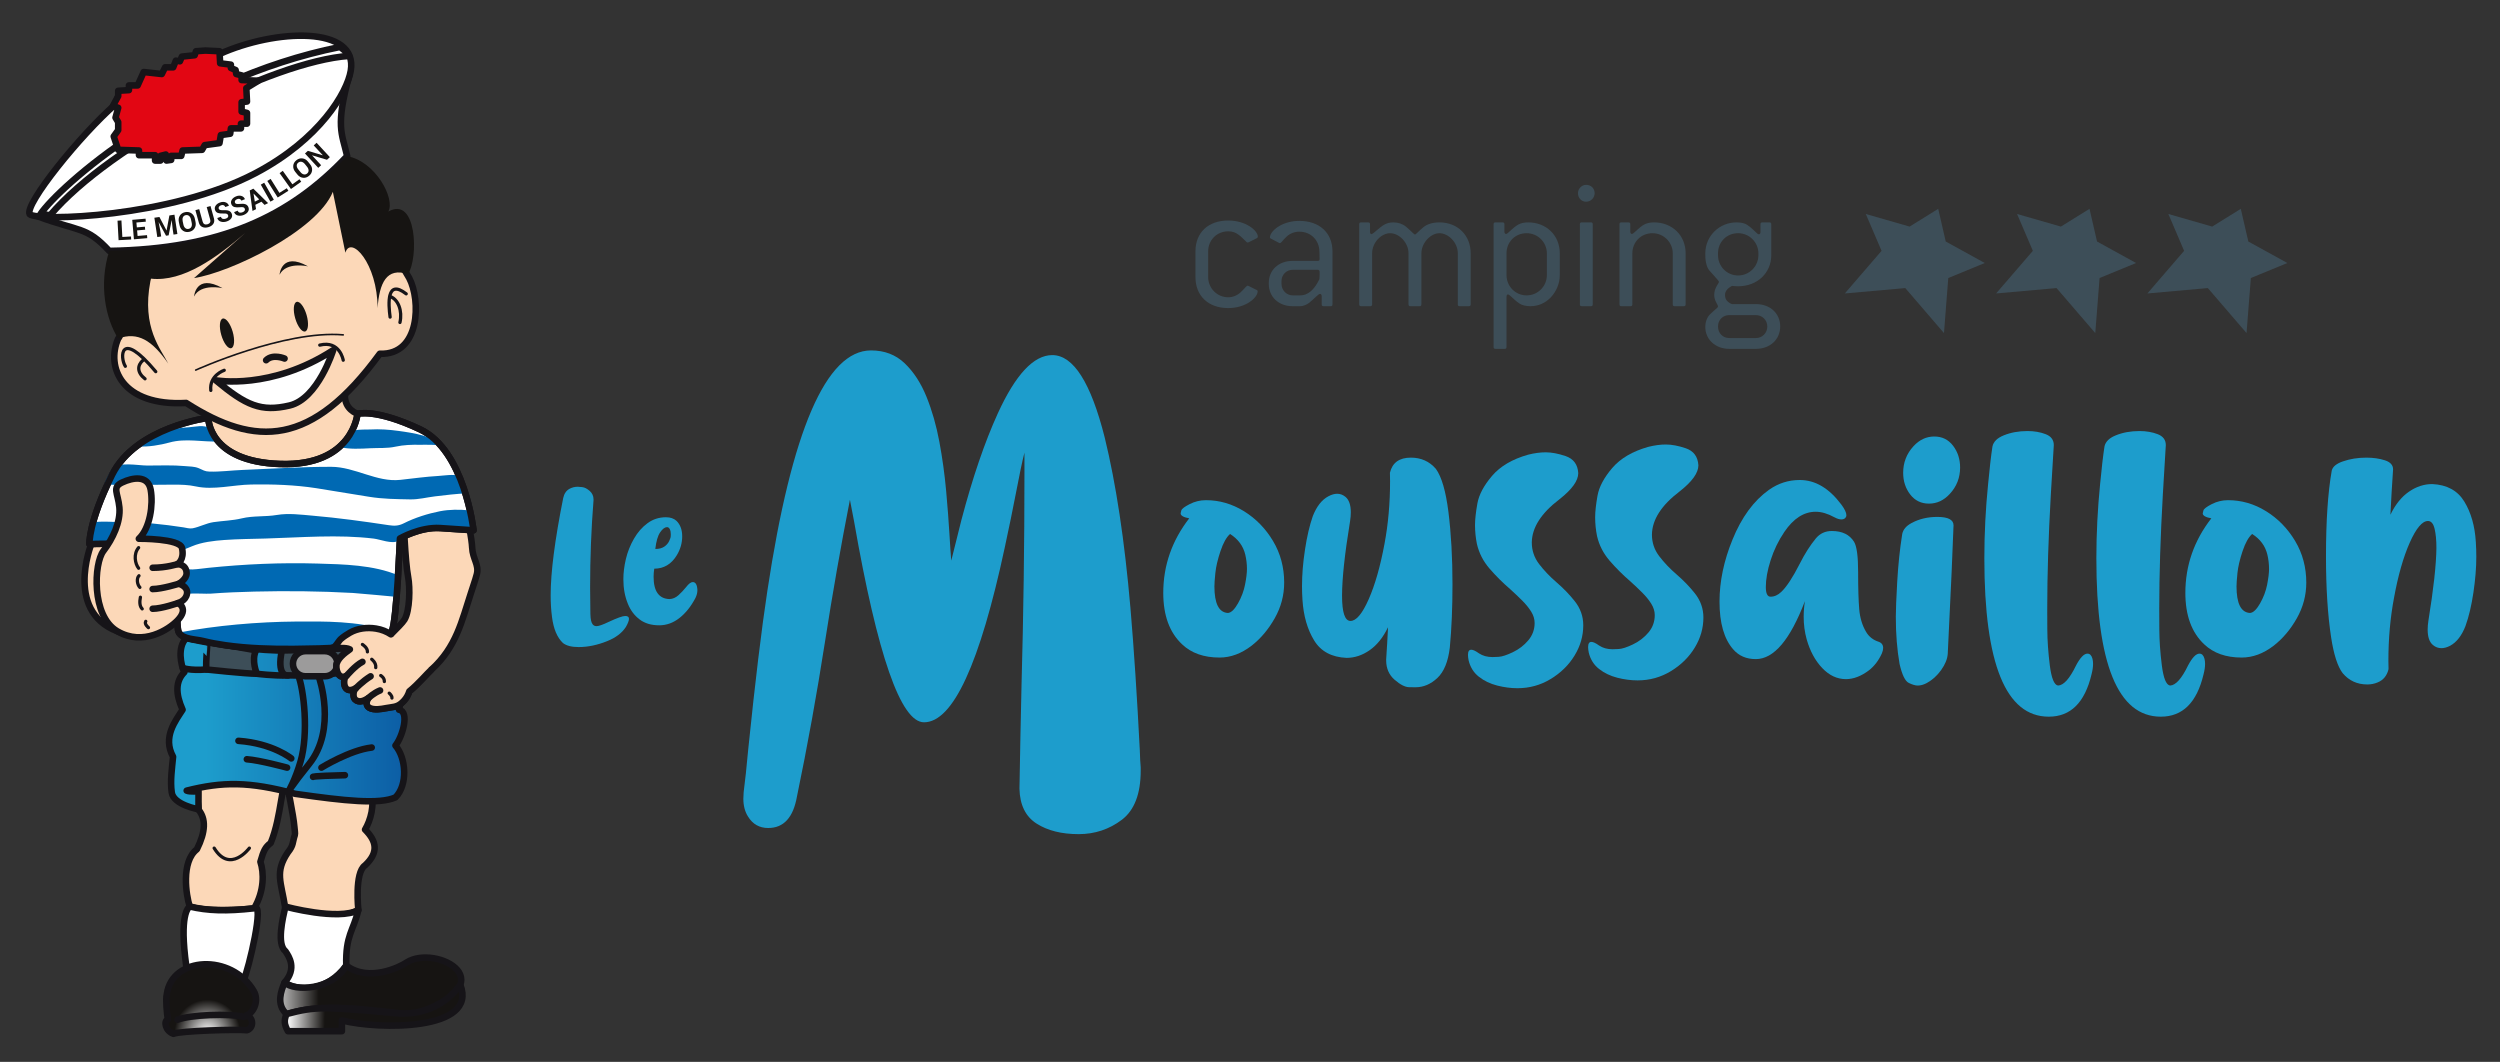 <?xml version="1.0" encoding="utf-8"?>
<!-- Generator: Adobe Illustrator 16.0.4, SVG Export Plug-In . SVG Version: 6.00 Build 0)  -->
<!DOCTYPE svg PUBLIC "-//W3C//DTD SVG 1.1//EN" "http://www.w3.org/Graphics/SVG/1.1/DTD/svg11.dtd">
<svg version="1.1" id="texte" xmlns="http://www.w3.org/2000/svg" xmlns:xlink="http://www.w3.org/1999/xlink" x="0px" y="0px"
	 width="486.207px" height="206.521px" viewBox="0 0 486.207 206.521" enable-background="new 0 0 486.207 206.521"
	 xml:space="preserve">
<rect x="0" y="0" width="486.207" height="206.521" fill="#333333" stroke="none"/>
<g>
	<path fill="#3D4E58" d="M244.59,56.673c0,1.182-2.251,3.244-5.716,3.244c-3.909,0-6.379-2.395-6.379-6.046v-4.98
		c0-3.646,2.47-6.007,6.379-6.007c3.427,0,5.754,1.955,5.754,3.17c0,0.111-0.111,0.222-0.261,0.297l-1.547,0.774
		c-0.076,0.035-0.111,0.035-0.148,0.035c-0.111,0-0.184-0.035-0.294-0.148c-1.105-1.031-1.845-2.026-3.503-2.026
		c-2.249,0-3.909,1.734-3.909,3.906v4.98c0,2.14,1.697,3.945,3.909,3.945c0.884,0,1.769-0.367,2.432-0.996
		c0.774-0.737,1.106-1.252,1.327-1.252c0.039,0,0.111,0,0.187,0.037l1.547,0.773C244.551,56.45,244.59,56.526,244.59,56.673z"/>
	<path fill="#3D4E58" d="M258.779,59.551h-1.36c-0.261,0-0.37-0.111-0.37-0.371v-1.583c0-0.258-0.149-0.445-0.298-0.445
		c-0.371,0-0.995,0.811-2.174,1.771c-0.48,0.369-1.216,0.629-1.697,0.629h-1.475c-2.765,0-4.645-1.846-4.645-4.315v-0.222
		c0-2.472,1.88-4.277,4.645-4.277h4.869c0.255,0,0.367-0.112,0.367-0.37l-0.035-1.477c-0.039-2.172-1.66-3.834-3.91-3.834
		c-0.922,0-1.808,0.334-2.471,0.959c-0.773,0.703-1.031,1.254-1.288,1.254c-0.039,0-0.11,0-0.188-0.036l-1.548-0.812
		c-0.149-0.071-0.221-0.146-0.221-0.257c0-1.143,2.213-3.207,5.715-3.207c3.945,0,6.449,2.358,6.449,5.933v10.29
		C259.145,59.44,259.038,59.551,258.779,59.551z M256.641,52.836c0-0.22-0.149-0.368-0.367-0.368h-4.869
		c-1.214,0-2.175,0.959-2.175,2.176v0.591c0,1.215,0.995,2.213,2.175,2.213h1.475c1.476,0,2.73-1.071,3.727-3.172l0.035-0.774
		V52.836z"/>
	<path fill="#3D4E58" d="M285.658,59.551h-1.772c-0.261,0-0.366-0.111-0.366-0.371v-9.919c0-2.065-1.809-3.909-3.578-3.909
		c-1.696,0-3.504,1.881-3.504,3.909v9.919c0,0.26-0.111,0.371-0.37,0.371h-1.767c-0.259,0-0.37-0.111-0.37-0.371v-9.919
		c0-2.065-1.807-3.909-3.577-3.909c-1.731,0-3.5,1.844-3.5,3.909v9.919c0,0.26-0.115,0.371-0.371,0.371h-1.77
		c-0.259,0-0.369-0.111-0.369-0.371V43.618c0-0.257,0.11-0.368,0.369-0.368h1.362c0.259,0,0.37,0.111,0.37,0.368v1.477
		c0,0.257,0.11,0.442,0.259,0.442c0.221,0,0.592-0.368,1.218-0.885c0.883-0.702,1.585-1.402,3.058-1.402
		c0.96,0,1.808,0.296,2.472,0.848c1.067,0.886,1.548,1.512,1.734,1.512c0.184,0,0.625-0.589,1.66-1.438
		c0.735-0.59,1.807-0.922,3.096-0.922c3.539,0,6.082,2.508,6.082,6.011v9.919C286.024,59.44,285.915,59.551,285.658,59.551z"/>
	<path fill="#3D4E58" d="M301.581,57.855c-1.071,1.106-2.433,1.696-3.946,1.696c-0.924,0-1.66-0.223-2.063-0.48
		c-1.294-0.849-1.919-1.809-2.323-1.809c-0.148,0-0.259,0.187-0.259,0.443v9.772c0,0.26-0.111,0.37-0.37,0.37h-1.771
		c-0.255,0-0.369-0.11-0.369-0.37V43.618c0-0.257,0.114-0.368,0.369-0.368h1.366c0.259,0,0.369,0.111,0.369,0.368v1.477
		c0,0.22,0.146,0.406,0.294,0.406c0.26,0,0.553-0.371,1.105-0.849c0.848-0.702,1.477-1.402,3.246-1.402
		c3.429,0,6.121,2.471,6.121,6.011v4.241C303.351,55.088,302.725,56.636,301.581,57.855z M300.841,49.261
		c0-2.102-1.731-3.909-3.943-3.909c-2.249,0-3.908,1.733-3.908,3.909v4.241c0,2.14,1.696,3.947,3.908,3.947s3.943-1.807,3.943-3.947
		V49.261z"/>
	<path fill="#3D4E58" d="M308.473,39.231c-0.884,0-1.586-0.7-1.586-1.659c0-0.883,0.736-1.621,1.586-1.621
		c0.957,0,1.659,0.7,1.659,1.621C310.132,38.457,309.396,39.231,308.473,39.231z M309.396,59.551h-1.772
		c-0.26,0-0.366-0.111-0.366-0.371V43.618c0-0.257,0.106-0.368,0.366-0.368h1.772c0.257,0,0.365,0.111,0.365,0.368V59.18
		C309.761,59.44,309.653,59.551,309.396,59.551z"/>
	<path fill="#3D4E58" d="M327.458,59.551h-1.771c-0.255,0-0.366-0.111-0.366-0.371v-9.919c0-2.102-1.734-3.909-3.946-3.909
		c-2.249,0-3.909,1.733-3.909,3.909v9.919c0,0.26-0.111,0.371-0.367,0.371h-1.772c-0.256,0-0.365-0.111-0.365-0.371V43.618
		c0-0.257,0.109-0.368,0.365-0.368h1.366c0.259,0,0.369,0.111,0.369,0.368v1.477c0,0.22,0.146,0.406,0.293,0.406
		c0.261,0,0.554-0.371,1.106-0.849c0.848-0.702,1.477-1.402,3.246-1.402c3.428,0,6.121,2.471,6.121,6.011v9.919
		C327.828,59.44,327.717,59.551,327.458,59.551z"/>
	<path fill="#3D4E58" d="M346.219,63.493c0,2.508-1.957,4.353-4.721,4.353h-5.199c-2.692,0-4.645-1.845-4.645-4.24
		c0-0.995,0.332-1.918,0.92-2.472c0.923-0.921,1.547-1.29,1.547-1.512c0-0.406-0.735-1.107-0.735-2.249
		c0-1.477,0.923-2.212,0.923-2.583c0-0.146-0.667-0.81-1.884-2.209c-0.404-0.445-0.771-1.551-0.771-2.952v-0.369
		c0-3.356,2.727-6.011,6.08-6.011c0.887,0,1.623,0.185,1.993,0.445c1.365,0.883,1.953,1.88,2.358,1.88
		c0.147,0,0.296-0.147,0.296-0.406v-1.551c0-0.257,0.11-0.368,0.371-0.368h1.361c0.258,0,0.369,0.111,0.369,0.368v6.011
		c0,3.392-2.653,6.046-6.452,6.046c-0.404,0-0.774-0.034-1.179-0.072c-0.923,0.479-1.366,1.069-1.366,1.77
		c0,0.811,0.405,1.365,1.328,1.771h4.684C344.301,59.144,346.219,60.986,346.219,63.493z M341.978,49.261
		c0-2.102-1.734-3.909-3.946-3.909c-2.251,0-3.91,1.733-3.91,3.909v0.369c0,2.138,1.697,3.946,3.91,3.946
		c2.212,0,3.946-1.808,3.946-3.946V49.261z M343.71,63.493c0-1.252-0.996-2.211-2.212-2.211h-5.199c-1.22,0-2.178,0.922-2.178,2.211
		c0,1.33,0.958,2.249,2.178,2.249h5.199C342.714,65.742,343.71,64.782,343.71,63.493z"/>
</g>
<g>
	<path fill="#3D4E58" d="M378.413,46.97c0,0-1.368-5.946-1.464-6.355c-0.354,0.219-5.563,3.453-5.563,3.453s-7.921-2.276-8.521-2.45
		c0.242,0.568,3.067,7.163,3.067,7.163s-6.668,7.733-7.148,8.291c0.736-0.068,11.76-1.047,11.76-1.047s7.053,8.204,7.524,8.752
		c0.058-0.715,0.842-10.708,0.842-10.708s6.528-2.684,7.096-2.918C385.461,50.854,378.413,46.97,378.413,46.97z"/>
	<path fill="#3D4E58" d="M406.373,40.615c-0.354,0.219-5.567,3.453-5.567,3.453s-7.919-2.276-8.521-2.45
		c0.242,0.568,3.07,7.163,3.07,7.163s-6.669,7.733-7.148,8.291c0.736-0.068,11.757-1.047,11.757-1.047s7.057,8.204,7.527,8.752
		c0.056-0.715,0.841-10.708,0.841-10.708s6.529-2.684,7.094-2.918c-0.54-0.296-7.587-4.18-7.587-4.18S406.467,41.025,406.373,40.615
		z"/>
	<path fill="#3D4E58" d="M437.261,46.97c0,0-1.37-5.946-1.466-6.355c-0.354,0.219-5.563,3.453-5.563,3.453s-7.923-2.276-8.522-2.45
		c0.243,0.568,3.064,7.163,3.064,7.163s-6.662,7.733-7.143,8.291c0.736-0.068,11.754-1.047,11.754-1.047s7.06,8.204,7.53,8.752
		c0.057-0.715,0.837-10.708,0.837-10.708s6.53-2.684,7.098-2.918C444.306,50.854,437.261,46.97,437.261,46.97z"/>
</g>
<g>
	
		<path fill="#FCD8B8" stroke="#161418" stroke-width="1.273" stroke-linecap="round" stroke-linejoin="round" stroke-miterlimit="10" d="
		M38.643,157.516c1.391,1.738,1.391,4.175-0.349,7.652c-3.132,2.437-2.087,9.046-1.393,11.133c2.783,1.044,10.003,0.696,12.525,0.35
		c2-3.393,1.914-6.958,1.217-9.046c0.609-2.173,0.957-2.869,2.002-3.653c2.207-5.366,1.999-12.207,3.391-11.857
		c-4.522-1.395-15.449-2.187-18.579-0.796C38.152,152.343,38.643,157.516,38.643,157.516z"/>
	
		<path fill="#FCD8B8" stroke="#161418" stroke-width="1.273" stroke-linecap="round" stroke-linejoin="round" stroke-miterlimit="10" d="
		M72.034,154.058c0.957,2.347,0.006,5.545-1.038,7.285c2.262,2.263,2.696,4.438,0,6.958c-2.087,1.392-1.304,8.696-1.304,8.696
		s-1.13,0.696-3.22,1.044c-2.435,0.694-9.619-1.184-11.009-1.532c-0.784-5.041-2.078-6.881,0.531-10.75
		c1.13-1.393,0.86-1.91,1.348-3.374c0.086-0.258-0.048-1.058-0.085-1.564c-0.175-2.261-1.482-8.407-1.482-8.407
		C60.208,153.28,65.684,153.708,72.034,154.058z"/>
	<g>
		<defs>
			<path id="SVGID_1_" d="M36.207,124.117c-1.741,1.739-1.045,5.219-0.35,6.609c-1.738,1.74-1.738,4.175-0.348,7.306
				c-1.361,2.133-3.937,5.316-1.848,9.144c-0.207,2.272-0.584,4.679-0.258,6.957c0.345,2.409,5.199,3.263,5.199,3.263l0.009-3.512
				c0,0-1.75,0.155-2.304-0.12c6.958-1.743,12.075-1.813,21.119,0.621c9.743,1.391,16.351,2.087,19.482,0.694
				c2.437-2.435,2.088-7.652,0-10.087c1.392-1.74,2.785-6.612,0.697-6.96c0.695-2.086-0.349-6.609-1.392-7.306
				c3.132-0.694,2.087-6.609-0.347-6.958C62.3,127.595,50.818,127.25,36.207,124.117z"/>
		</defs>
		<linearGradient id="SVGID_2_" gradientUnits="userSpaceOnUse" x1="39.935" y1="140.582" x2="92.456" y2="140.582">
			<stop  offset="0" style="stop-color:#1D9DCC"/>
			<stop  offset="1" style="stop-color:#064797"/>
			<stop  offset="1" style="stop-color:#0069B3"/>
		</linearGradient>
		<use xlink:href="#SVGID_1_"  overflow="visible" fill="url(#SVGID_2_)"/>
		<clipPath id="SVGID_3_">
			<use xlink:href="#SVGID_1_"  overflow="visible"/>
		</clipPath>
		
			<use xlink:href="#SVGID_1_"  overflow="visible" fill="none" stroke="#161418" stroke-width="1.273" stroke-linecap="round" stroke-linejoin="round"/>
	</g>
	<path fill="#FFFFFF" stroke="#161418" stroke-width="1.273" stroke-linecap="round" stroke-linejoin="round" d="M55.506,176.32
		c-0.522,2.263-1.731,7.289,0.01,8.682c0.694,1.042,2.26,3.303-0.174,6.086c2.608,1.74,8.174,1.914,12-3.306
		c-0.172-5.913,1.394-6.739,2.35-10.784C65.799,179.107,55.506,176.32,55.506,176.32z"/>
	<path fill="#FFFFFF" stroke="#161418" stroke-width="1.273" stroke-linecap="round" stroke-linejoin="round" d="M36.902,176.301
		c-0.608,0.436-2.135,2.594-0.395,13.464c4.697-0.696,7.702-2.503,10.833,0.976c1.044-2.263,4.175-15.656,2.087-14.09
		C43.992,177.259,40.338,177.129,36.902,176.301z"/>
	<g>
		<defs>
			<path id="SVGID_4_" d="M48.008,197.409c1.457,0.718,1.261,2.609,0,2.957c-1.806-0.218-13.026,0.109-14.264,0.696
				c-1.565-0.522-1.978-2.46-1.109-2.804c-0.174-1.219-0.456-3.851-0.196-4.895c1.002-7.35,12.547-7.958,16.895-0.652
				c1.044,1.696,0.261,4.306-1.849,5.046c-2.977-0.688-10.47-0.407-12.958,0.563"/>
		</defs>
		<radialGradient id="SVGID_5_" cx="40.334" cy="200.814" r="6.403" gradientUnits="userSpaceOnUse">
			<stop  offset="0" style="stop-color:#FFFFFF"/>
			<stop  offset="1" style="stop-color:#161412"/>
		</radialGradient>
		<use xlink:href="#SVGID_4_"  overflow="visible" fill="url(#SVGID_5_)"/>
		<clipPath id="SVGID_6_">
			<use xlink:href="#SVGID_4_"  overflow="visible"/>
		</clipPath>
		
			<use xlink:href="#SVGID_4_"  overflow="visible" fill="none" stroke="#161418" stroke-width="1.273" stroke-linecap="round" stroke-linejoin="round"/>
	</g>
	<g>
		<defs>
			<path id="SVGID_7_" d="M55.342,191.087c1.914,1.74,9.218,1.566,12-3.306c4.35,3.306,10.525,0.263,11.743-0.607
				c5.74-3.653,20.091,4.089,1.132,10.177c-9.742-1.045-17.05-2.351-24.485-0.133C53.645,195.306,54.688,192.654,55.342,191.087z"/>
		</defs>
		<linearGradient id="SVGID_8_" gradientUnits="userSpaceOnUse" x1="51.393" y1="191.792" x2="61.993" y2="191.792">
			<stop  offset="0" style="stop-color:#FFFFFF"/>
			<stop  offset="1" style="stop-color:#161412"/>
		</linearGradient>
		<use xlink:href="#SVGID_7_"  overflow="visible" fill="url(#SVGID_8_)"/>
		<clipPath id="SVGID_9_">
			<use xlink:href="#SVGID_7_"  overflow="visible"/>
		</clipPath>
		
			<use xlink:href="#SVGID_7_"  overflow="visible" fill="none" stroke="#161418" stroke-width="1.273" stroke-linecap="round" stroke-linejoin="round"/>
	</g>
	<g>
		<defs>
			<path id="SVGID_10_" d="M55.732,197.218c-0.522,1.219-0.477,1.979,0.261,3.328h10.501v-2.087
				c7.177,1.825,26.549,2.064,23.028-6.937c-4.089,5.651-10.047,5.695-12.133,5.567C62.996,195.784,61.429,195.696,55.732,197.218z"
				/>
		</defs>
		<linearGradient id="SVGID_11_" gradientUnits="userSpaceOnUse" x1="55.869" y1="195.709" x2="63.223" y2="195.851">
			<stop  offset="0" style="stop-color:#FFFFFF"/>
			<stop  offset="1" style="stop-color:#161412"/>
		</linearGradient>
		<use xlink:href="#SVGID_10_"  overflow="visible" fill="url(#SVGID_11_)"/>
		<clipPath id="SVGID_12_">
			<use xlink:href="#SVGID_10_"  overflow="visible"/>
		</clipPath>
		
			<use xlink:href="#SVGID_10_"  overflow="visible" fill="none" stroke="#161418" stroke-width="1.273" stroke-linecap="round" stroke-linejoin="round"/>
	</g>
	<path fill="none" stroke="#161418" stroke-width="1.273" stroke-linecap="round" stroke-linejoin="round" d="M60.885,151.088
		c0,0-0.489-0.165,6.192-0.327"/>
	
		<path fill="#3D4E58" stroke="#161418" stroke-width="1.273" stroke-linecap="round" stroke-linejoin="round" stroke-miterlimit="10" d="
		M40.139,130.204c0,0,7.704,0.832,9.822,0.832c0,0-1.14-2.606-0.162-4.562l-9.418-1.661
		C40.382,124.813,39.977,128.738,40.139,130.204z"/>
	<path fill="none" stroke="#161418" stroke-width="1.273" stroke-linecap="round" stroke-linejoin="round" d="M62.027,131.689
		c0,0,3.586,10.106-1.957,16.953c-6.518,8.056-3.68,6.479-1.631-0.488c1.631-5.544,0.653-14.183-0.488-16.952"/>
	<path fill="none" stroke="#161418" stroke-width="1.273" stroke-linecap="round" stroke-linejoin="round" d="M56.647,147.5
		c0,0-3.588-2.933-10.271-3.422"/>
	<path fill="none" stroke="#161418" stroke-width="1.273" stroke-linecap="round" stroke-linejoin="round" d="M62.515,149.294
		c0,0,5.542-3.424,9.779-3.911"/>
	<path fill="none" stroke="#161418" stroke-width="1.273" stroke-linecap="round" stroke-linejoin="round" d="M55.831,149.294
		c0,0-5.381-1.467-7.826-1.63"/>
	<path fill="#FCD8B8" d="M48.496,164.945c0,0-3.75,5.053-6.846,0"/>
	<path fill="none" stroke="#161418" stroke-width="0.637" stroke-linecap="round" stroke-linejoin="round" d="M48.496,164.945
		c0,0-3.75,5.053-6.846,0"/>
	<path fill="none" stroke="#161418" stroke-width="1.273" stroke-linecap="round" stroke-linejoin="round" d="M35.534,129.908
		c0,0,1.405,0.555,4.605,0.296"/>
	<path fill="none" stroke="#161418" stroke-width="1.273" stroke-linecap="round" stroke-linejoin="round" d="M49.962,131.036
		c0,0,3.038,0.402,6.075,0.332"/>
	
		<path fill="#3D4E58" stroke="#161418" stroke-width="1.273" stroke-linecap="round" stroke-linejoin="round" stroke-miterlimit="10" d="
		M54.82,126.508c0,0,8.839-0.114,12.257-0.447c0,0,3.099,0.738,1.143,4.651c0,0-8.159,0.843-12.52,0.619
		C55.7,131.331,53.806,131.273,54.82,126.508z"/>
	
		<path fill="#957B29" stroke="#161418" stroke-width="1.273" stroke-linecap="round" stroke-linejoin="round" stroke-miterlimit="10" d="
		M73.436,130.548c0,0,2.447,0.164,3.75-0.49c1.302-0.65,1.467-4.236-0.978-6.193l-2.935,1.143
		C73.273,125.007,75.555,127.939,73.436,130.548z"/>
	
		<path fill="#9C9B9B" stroke="#161418" stroke-width="1.273" stroke-linecap="round" stroke-linejoin="round" stroke-miterlimit="10" d="
		M63.167,131.527c1.35,0,2.445-1.096,2.445-2.446l0,0c0-1.349-1.096-2.445-2.445-2.445h-3.75c-1.351,0-2.444,1.097-2.444,2.445l0,0
		c0,1.351,1.093,2.446,2.444,2.446H63.167z"/>
	<path fill="#FCD8B8" stroke="#161418" stroke-width="1.273" stroke-linecap="round" stroke-linejoin="round" d="M91.828,106.52
		c-0.069-1.692-0.85-5.467-1.027-7.143c-0.072-0.681-1.11-1.339-1.424-1.915c-0.676-1.23-0.393-1.991-1.299-3.003
		c-0.696-0.78-1.829-1.437-2.88-1.453c-0.778-0.012-1.423,0.434-2.206,0.452c-1.544,0.036-3.714-0.571-4.864,0.892
		c-0.702,0.895,0.309,2.783,0.309,3.823c0,2.35,0.348,10.956,0.946,14.083c0.385,2.016,0.339,6.488-0.712,8.248
		c-0.351,0.589-1.617,1.835-2.645,2.864c-0.832-0.551-1.798-0.944-2.911-1.122c-1.722-0.275-3.573-0.059-5.089,0.817
		c-0.581,0.335-1.243,0.771-1.745,1.217c-0.468,0.417-1.079,1.7-1.641,1.686l-0.006,0.09c0.995,0.068,2.615-0.21,3.411,0.235
		c-1.003,0.713-2.558,1.866-2.622,3.165c-0.056,1.137,0.564,2.702,1.911,1.994c-0.7,0.546-0.695,3.874,1.878,2.386
		c-0.568,0.485-0.593,1.769-0.168,2.182c0.803,0.782,1.867,0.218,2.619-0.266c-0.705,1.115-0.337,1.966,0.941,2.149
		c1.147,0.163,2.207-0.176,3.3-0.315c1.173-0.152,1.75-0.34,2.62-1.257c0.526-0.554,0.868-1.193,1.088-1.882
		c1.677-1.35,3.52-3.519,4.25-4.176c4.902-4.407,5.964-9.59,7.682-14.796c0.976-2.959,1.028-3.16,1.195-3.809
		C93.208,109.856,91.916,108.661,91.828,106.52z"/>
	<path fill="#FCD8B8" stroke="#161418" stroke-width="1.273" stroke-linecap="round" stroke-linejoin="round" d="M17.75,105.82
		c0,0-5.522,13.884,6.121,17.309c11.644,3.428,13.581-20.942,10.265-23.558C30.82,96.955,17.75,105.82,17.75,105.82z"/>
	<path fill="#FCD8B8" stroke="#161418" stroke-width="1.273" stroke-linecap="round" stroke-linejoin="round" d="M67.082,77
		c0,2.435,2.001,3.457,3.132,3.717c-3.462,17.572-32.885,17.572-30.007,0.435C50.376,76.103,52.407,78.341,67.082,77z"/>
	<path fill="#FFFFFF" stroke="#161418" stroke-width="1.273" stroke-linecap="round" stroke-linejoin="round" d="M40.509,81.257
		c0,0-14.054,1.792-18.692,11.056c-4.638,9.263-4.425,13.507-4.425,13.507s8.039-0.366,12.515,0.425
		c4.471,0.792,5.08,0.826,5.082,0.826c-0.118-0.008-0.786,4.512-0.812,4.801c-0.246,2.755-0.083,5.752,0.269,8.491
		c0.075,0.584,0.046,2.147,0.34,2.657c0.76,1.32,3.326,1.29,4.653,1.625c1.431,0.361,2.882,0.628,4.342,0.834
		c4.417,0.626,8.902,0.762,13.356,0.726c14.685-0.119,18.118-1.259,19.079-3.479s1.566-18.005,1.566-18.005s3.907-2.278,7.833-2.022
		c3.926,0.257,6.473,0.434,6.473,0.434s-1.697-15.544-10.398-19.638c-8.7-4.094-12.166-3.01-12.166-3.01s-0.865,10.202-14.986,9.758
		C40.415,89.799,40.509,81.257,40.509,81.257z"/>
	<path fill="#0069B3" d="M68.969,83.719c0.95-0.249,2.219-0.146,2.999-0.192c1.86-0.107,3.74,0.028,5.583,0.285
		c2.846,0.396,6.958,0.993,9.015,3.254c-0.67-0.737-3.91-0.541-4.838-0.562c-1.603-0.033-3.249,0.02-4.819,0.367
		c-1.588,0.353-3.196,0.218-4.855,0.304c-1.97,0.103-3.998,0.225-5.939-0.208c1.057-0.742,1.095-1.958,1.97-2.8
		C68.307,83.954,68.615,83.812,68.969,83.719z"/>
	<path fill="#0069B3" d="M26.964,86.693c0.247-1.915,3.649-2.169,5.081-2.714c1.554-0.593,2.995-0.793,4.622-0.878
		c1.282-0.068,3.016-0.604,4.151,0.245c0.218,0.163,0.547,1.019,0.767,1.283c0.369,0.445,0.83,0.624,1.021,1.231
		c-3.237,0.138-6.475-0.685-9.664,0.205c-1.685,0.471-4.239,0.915-5.988,0.744C26.956,86.77,26.96,86.731,26.964,86.693z"/>
	<path fill="#0069B3" d="M21.574,91.644c0.117-0.182,0.222-0.334,0.302-0.442c1.106-1.483,4.925-0.661,6.77-0.661
		c2.449,0,4.942-0.116,7.37,0.11c0.894,0.083,1.779,0.054,2.624,0.402c0.878,0.363,1.157,0.639,2.088,0.666
		c2.135,0.061,4.291-0.239,6.424-0.323c5.734-0.226,11.545-0.622,17.28-0.61c4.599,0.011,8.849,3.045,13.416,2.538
		c2.486-0.277,5-0.624,7.471-0.765c0.822-0.048,3.087-0.397,3.792-0.003c0.593,0.333,0.314,0.487,0.535,1.22
		c0.235,0.782,1.1,1.38,1.156,2.164c-2.13,0.105-4.146,0.344-6.229,0.598c-1.607,0.196-3.175,0.619-4.804,0.584
		c-2.782-0.058-5.241-0.065-8.001-0.509c-3.433-0.553-6.861-1.132-10.294-1.674c-4.145-0.639-8.396-0.777-12.584-0.711
		c-3.555,0.056-7.33,1.127-10.793,0.375c-1.494-0.324-2.831-0.348-4.4-0.348c-4.438,0-8.912,0.149-13.345-0.01
		C20.315,93.76,21.065,92.43,21.574,91.644z"/>
	<path fill="#0069B3" d="M37.334,106.244c-0.629,0.268-1.261,0.526-1.902,0.75c-0.771,0.271-2.632-0.591-3.482-0.725
		c-4.702-0.746-9.554-0.62-14.326-0.996c0.317-1.265-0.271-2.464,0.054-3.65c2.265-0.354,4.751-0.048,7.048-0.048
		c1.696,0,3.346,0.088,5.03,0.243c1.989,0.183,3.947,0.446,5.925,0.744c0.569,0.085,1.175,0.292,1.766,0.184
		c1.326-0.243,2.653-0.989,4.081-1.199c1.809-0.266,3.693-0.298,5.493-0.735c2.225-0.538,4.557-0.277,6.806-0.658
		c2.279-0.386,4.663-0.063,6.985,0.136c4.966,0.427,9.904,1.109,14.829,1.854c1.078,0.163,1.894,0.134,2.891-0.371
		c2.155-1.092,4.676-1.881,7.025-2.345c1.847-0.364,3.816-0.353,5.666-0.176c0.307,1.187,0.807,2.443,0.625,3.688
		c-3.357,0.193-6.724-0.044-10.018,0.346c-1.139,0.134-2.684-0.014-3.622,0.75c-0.332,0.271-0.466,0.968-0.842,1.181
		c-1.123,0.633-3.466-0.323-4.667-0.469c-6.967-0.841-14.07-0.214-21.113-0.012c-2.654,0.076-5.293,0.091-7.945,0.281
		C41.547,105.168,39.227,105.442,37.334,106.244z"/>
	<path fill="#0069B3" d="M36.348,115.479c-1.214,0.097-2.253,0.354-2.571,0.973c0.377-0.938,0.271-2.174,0.271-3.19
		c0-0.853-0.288-1.951,0.397-2.353c0.813-0.476,2.103-0.118,3.005-0.16c1.033-0.048,2.069-0.214,3.1-0.32
		c7.018-0.72,14.102-1.037,21.155-0.829c5.124,0.151,10.925,0.253,15.725,2.285c0.292,0.864,0.244,2.754-0.083,4.237
		c0.008-0.04-8.074-0.766-8.725-0.802c-6.373-0.357-12.769-0.423-19.148-0.267c-2.837,0.069-5.674,0.183-8.504,0.4
		C40.087,115.523,38.047,115.345,36.348,115.479z"/>
	<path fill="#0069B3" d="M34.784,123.02c7.178-1.389,15.444-2.082,22.749-2.141c5.724-0.046,11.895-0.086,17.401,1.606
		c0.318,0.099,0.667,0.131,0.99,0.175c0.644,2.683-5.058,2.624-6.546,2.972c-1.491,0.35-3.021,0.557-4.56,0.666
		c-2.372,0.17-4.631,0.551-6.98,0.059c-2.671-0.56-5.744-0.105-8.523-0.246C44.904,125.886,38.516,125.686,34.784,123.02z"/>
	<g>
		<path fill="#FCD8B8" stroke="#161418" stroke-width="1.273" stroke-linecap="round" stroke-linejoin="round" d="M22.987,65.844
			c-2.435,5.565,0.696,13.22,13.221,12.523c13.567,8.698,24.438,8.524,37.659-9.568c7.914,0.312,7.983-10.452,5.716-14.729
			c-1.545-2.913-13.644-21.365-13.644-21.365c-8.003,12.525-38.695,16.44-42.869,17.831C23.069,50.536,24.725,64.104,22.987,65.844z
			"/>
		<path fill="#FFFFFF" stroke="#161418" stroke-width="1.273" stroke-linecap="round" stroke-linejoin="round" d="M67.979,14.487
			c-2.784,10.089-1.507,11.348-0.461,15.871C56.385,42.187,42.816,48.448,21.247,48.796c-4.522-4.869-5.74-3.653-14.089-6.784
			C49.217,30.358,57.194,30.49,67.979,14.487z"/>
		<g>
			<path fill="#161412" d="M23.792,46.084l1.689-0.092l0.032,0.587l-2.451,0.133l-0.207-3.795l0.761-0.042L23.792,46.084z"/>
			<path fill="#161412" d="M28.232,44.673l-1.569,0.136l0.094,1.08l1.834-0.159l0.051,0.585l-2.594,0.225l-0.329-3.788l2.589-0.224
				l0.05,0.584l-1.829,0.16l0.083,0.952l1.568-0.137L28.232,44.673z"/>
			<path fill="#161412" d="M31.004,42.198l1.378,2.624l0.016-0.002l0.545-2.917l0.986-0.149l0.571,3.758l-0.753,0.115l-0.171-1.121
				l-0.179-1.672h-0.016l-0.584,2.936l-0.506,0.076l-1.422-2.62l-0.016,0.005l0.323,1.639l0.17,1.12l-0.753,0.115l-0.571-3.758
				L31.004,42.198z"/>
			<path fill="#161412" d="M38.029,43.177c0.098,0.456,0.034,0.864-0.191,1.223c-0.225,0.36-0.568,0.588-1.03,0.688
				c-0.458,0.098-0.861,0.029-1.211-0.208c-0.35-0.237-0.574-0.583-0.671-1.039l-0.143-0.668c-0.097-0.456-0.035-0.863,0.186-1.222
				c0.221-0.36,0.561-0.588,1.019-0.687c0.461-0.098,0.868-0.029,1.222,0.208c0.354,0.236,0.579,0.581,0.676,1.036L38.029,43.177z
				 M37.139,42.663c-0.062-0.29-0.186-0.512-0.37-0.667c-0.184-0.155-0.403-0.206-0.657-0.151c-0.254,0.054-0.43,0.188-0.53,0.404
				c-0.101,0.214-0.119,0.467-0.057,0.759l0.145,0.675c0.063,0.295,0.186,0.521,0.366,0.676s0.397,0.208,0.649,0.153
				c0.255-0.054,0.435-0.19,0.538-0.406s0.123-0.472,0.06-0.767L37.139,42.663z"/>
			<path fill="#161412" d="M40.94,40.063l0.672,2.432c0.114,0.41,0.065,0.766-0.145,1.064c-0.21,0.298-0.535,0.508-0.975,0.629
				c-0.438,0.121-0.822,0.107-1.153-0.042c-0.331-0.148-0.553-0.428-0.667-0.839l-0.671-2.431l0.737-0.205l0.67,2.429
				c0.067,0.243,0.182,0.405,0.344,0.489c0.162,0.084,0.356,0.095,0.583,0.033c0.23-0.064,0.394-0.173,0.492-0.328
				c0.098-0.156,0.113-0.354,0.046-0.598l-0.671-2.429L40.94,40.063z"/>
			<path fill="#161412" d="M44.368,41.868c-0.048-0.139-0.135-0.233-0.262-0.283c-0.127-0.05-0.325-0.07-0.597-0.06
				c-0.47,0.025-0.844-0.01-1.121-0.105c-0.277-0.094-0.467-0.288-0.568-0.582c-0.102-0.294-0.06-0.58,0.127-0.853
				c0.187-0.272,0.475-0.477,0.865-0.612c0.395-0.136,0.753-0.142,1.074-0.019c0.321,0.125,0.53,0.342,0.628,0.652v0.016
				l-0.699,0.241c-0.058-0.167-0.159-0.281-0.306-0.346c-0.146-0.064-0.32-0.061-0.521,0.008c-0.192,0.067-0.326,0.161-0.402,0.283
				c-0.075,0.122-0.091,0.249-0.045,0.383c0.043,0.121,0.134,0.203,0.273,0.241c0.139,0.041,0.362,0.056,0.668,0.047
				c0.435-0.027,0.786,0.016,1.052,0.125c0.267,0.111,0.451,0.313,0.552,0.608c0.106,0.308,0.069,0.593-0.112,0.854
				c-0.182,0.261-0.472,0.462-0.87,0.599c-0.392,0.135-0.768,0.152-1.129,0.051c-0.361-0.101-0.6-0.335-0.716-0.701L42.259,42.4
				l0.701-0.243c0.074,0.214,0.193,0.348,0.358,0.403c0.165,0.054,0.365,0.04,0.599-0.04c0.196-0.067,0.331-0.159,0.407-0.275
				C44.4,42.129,44.414,42.002,44.368,41.868z"/>
			<path fill="#161412" d="M47.605,40.585c-0.056-0.136-0.149-0.224-0.28-0.266c-0.13-0.042-0.329-0.048-0.599-0.021
				c-0.468,0.055-0.843,0.044-1.126-0.031c-0.282-0.076-0.484-0.257-0.604-0.546c-0.121-0.287-0.096-0.572,0.072-0.857
				c0.168-0.285,0.442-0.507,0.823-0.667c0.385-0.161,0.742-0.19,1.07-0.087c0.329,0.103,0.551,0.307,0.669,0.611l0.001,0.015
				l-0.682,0.285c-0.068-0.161-0.177-0.27-0.327-0.325c-0.151-0.055-0.324-0.041-0.52,0.041c-0.188,0.08-0.316,0.181-0.384,0.307
				c-0.068,0.128-0.074,0.255-0.02,0.385c0.05,0.12,0.146,0.194,0.288,0.224c0.141,0.03,0.366,0.031,0.67,0.002
				c0.433-0.053,0.785-0.034,1.058,0.06c0.274,0.093,0.47,0.283,0.591,0.57c0.125,0.3,0.106,0.587-0.058,0.86
				s-0.44,0.49-0.829,0.653c-0.382,0.16-0.757,0.201-1.124,0.125c-0.366-0.079-0.62-0.296-0.761-0.654l-0.001-0.017l0.685-0.286
				c0.087,0.207,0.215,0.333,0.383,0.378c0.168,0.043,0.366,0.017,0.594-0.079c0.191-0.079,0.321-0.181,0.389-0.301
				C47.654,40.844,47.66,40.716,47.605,40.585z"/>
			<path fill="#161412" d="M50.849,39.231l-1.192,0.599l0.137,0.849l-0.688,0.344l-0.537-3.984l0.698-0.35l2.87,2.813l-0.688,0.346
				L50.849,39.231z M49.557,39.211l0.857-0.43l-1.09-1.125l-0.014,0.008L49.557,39.211z"/>
			<path fill="#161412" d="M53.258,38.843l-0.663,0.376l-1.876-3.307l0.663-0.377L53.258,38.843z"/>
			<path fill="#161412" d="M54.341,37.51l1.432-0.901l0.313,0.497l-2.078,1.306l-2.024-3.219l0.646-0.405L54.341,37.51z"/>
			<path fill="#161412" d="M56.863,35.842l1.378-0.983l0.34,0.478l-1.998,1.425l-2.208-3.094l0.621-0.444L56.863,35.842z"/>
			<path fill="#161412" d="M60.313,31.956c0.293,0.363,0.42,0.755,0.382,1.178s-0.241,0.781-0.608,1.077
				c-0.365,0.294-0.756,0.415-1.175,0.361c-0.419-0.053-0.775-0.262-1.068-0.625l-0.43-0.532c-0.291-0.362-0.42-0.754-0.385-1.174
				c0.035-0.421,0.235-0.778,0.6-1.071c0.367-0.296,0.762-0.419,1.184-0.367s0.779,0.258,1.071,0.621L60.313,31.956z M59.288,31.9
				c-0.186-0.23-0.396-0.374-0.631-0.429c-0.235-0.055-0.453-0.001-0.655,0.162c-0.202,0.163-0.299,0.362-0.291,0.599
				c0.007,0.237,0.105,0.473,0.292,0.704l0.435,0.539c0.189,0.234,0.399,0.381,0.631,0.437c0.232,0.058,0.448,0.006,0.648-0.156
				c0.203-0.165,0.302-0.366,0.296-0.605c-0.006-0.241-0.104-0.477-0.292-0.712L59.288,31.9z"/>
			<path fill="#161412" d="M64.151,30.56l-0.559,0.516l-2.89-0.867l-0.01,0.013l1.761,1.906l-0.56,0.517l-2.58-2.793l0.56-0.516
				l2.889,0.864l0.01-0.012l-1.759-1.905l0.558-0.516L64.151,30.56z"/>
		</g>
		<path fill="none" stroke="#161418" stroke-width="0.637" stroke-linecap="round" stroke-linejoin="round" d="M24.376,71.236
			c-1.042-1.565-1.215-7.48,5.916,1.044"/>
		<path fill="none" stroke="#161418" stroke-width="0.637" stroke-linecap="round" stroke-linejoin="round" d="M27.857,70.019
			c-1.217,1.042-1.217,2.435,0.348,3.653"/>
		<path fill="none" stroke="#161418" stroke-width="0.637" stroke-linecap="round" stroke-linejoin="round" d="M75.867,61.668
			c-0.348-2.61-0.696-7.479,3.13-4.522"/>
		<path fill="none" stroke="#161418" stroke-width="0.637" stroke-linecap="round" stroke-linejoin="round" d="M75.867,57.668
			c1.565,0.522,2.435,2.783,1.914,5.045"/>
		<path fill="#161412" d="M21.247,48.796c16.002-0.347,32.703-4.522,46.271-18.438c5.567,1.044,9.392,8.35,8.001,10.786
			c5.565-3.132,5.913,9.044,3.827,12.175c-4.175-1.393-5.568,1.739-5.915,6.609c0-8.696-5.219-14.264-6.262-10.784l-2.436-11.83
			c-3.132,7.654-20.04,15.725-26.998,16.768l9.95-8.764c-5.496,4.743-12.055,9.568-18.317,8.875l-0.122,0.517
			c-1.738,9.045,2.087,13.221,3.479,16.003c-3.129-4.523-5.916-6.262-9.74-4.87C20.552,62.017,19.159,55.406,21.247,48.796z"/>
		<path fill="none" stroke="#161418" stroke-width="0.318" stroke-linecap="round" stroke-linejoin="round" d="M38.061,71.974
			c0,0,17.281-7.824,28.691-6.847"/>
		<path fill="none" stroke="#161418" stroke-width="1.273" stroke-linecap="round" stroke-linejoin="round" d="M55.342,69.731
			c0,0-2.283-0.977-3.585,0.327"/>
		
			<ellipse transform="matrix(0.276 0.961 -0.961 0.276 94.272 4.535)" fill="#161412" cx="44.127" cy="64.834" rx="2.997" ry="1.153"/>
		
			<ellipse transform="matrix(0.276 0.961 -0.961 0.276 101.555 -11.599)" fill="#161412" cx="58.473" cy="61.573" rx="2.996" ry="1.153"/>
		<path fill="#161412" d="M43.279,56.04c0,0-4.239-0.979-5.542,1.63C37.737,57.67,38.061,53.105,43.279,56.04z"/>
		<path fill="none" d="M43.279,56.04c0,0-4.239-0.979-5.542,1.63C37.737,57.67,38.061,53.105,43.279,56.04z"/>
		<path fill="#161412" d="M59.908,51.801c0,0-4.24-0.979-5.543,1.631C54.365,53.432,54.69,48.866,59.908,51.801z"/>
		<path fill="none" d="M59.908,51.801c0,0-4.24-0.979-5.543,1.631C54.365,53.432,54.69,48.866,59.908,51.801z"/>
		<path fill="#FFFFFF" d="M41.976,73.97c0,0,10.757,1.957,22.82-5.87c0,0-2.933,9.457-8.474,10.761
			C50.776,80.165,47.843,78.862,41.976,73.97z"/>
		<path fill="none" stroke="#161418" stroke-width="1.273" stroke-linecap="round" stroke-linejoin="round" d="M41.976,73.97
			c0,0,10.757,1.957,22.82-5.87c0,0-2.933,9.457-8.474,10.761C50.776,80.165,47.843,78.862,41.976,73.97z"/>
		
			<path fill="none" stroke="#161418" stroke-width="0.637" stroke-linecap="round" stroke-linejoin="round" stroke-miterlimit="10" d="
			M43.607,72.014c0,0-2.935,0.979-2.609,3.913"/>
		
			<path fill="none" stroke="#161418" stroke-width="0.637" stroke-linecap="round" stroke-linejoin="round" stroke-miterlimit="10" d="
			M66.752,70.053c0,0-0.65-3.911-4.562-2.934"/>
		<path fill="#FFFFFF" stroke="#161418" stroke-width="1.273" stroke-linecap="round" stroke-linejoin="round" d="M5.766,41.665
			c-1.045-1.914,9.915-15.481,16.698-21.396l0.522-1.564l1.565-0.522l2.61-1.044l1.043-2.609l3.652,0.521l0.522-1.391l1.741-0.174
			l0.521-1.217l0.869,0.174l0.174-0.869l2.959-0.348l-0.174-0.871l4.173,0.175c10.94-4.94,27.053-5.585,25.577,3.23
			c-0.707,4.221-5.99,13.317-18.552,19.927C33.166,42.368,7.157,43.073,5.766,41.665z"/>
		<path fill="none" stroke="#161418" stroke-width="1.273" stroke-linecap="round" stroke-linejoin="round" d="M7.854,41.665
			c3.478-5.218,26.961-26.268,58.271-32.528c0,0,1.855,1.33,1.741,1.739C52.905,11.92,21.594,27.922,9.767,41.838L7.854,41.665z"/>
		<polygon fill="#E20613" stroke="#161418" stroke-width="1.273" stroke-linecap="round" stroke-linejoin="round" points="
			22.987,29.14 22.116,26.532 22.987,25.314 22.987,23.747 22.465,22.879 22.987,20.965 21.944,20.615 22.987,18.704 22.987,17.659 
			25.075,17.53 25.075,16.615 26.77,16.615 27.944,14.007 31.467,14.397 32.117,13.093 33.685,13.093 34.205,11.789 34.988,11.92 
			35.38,11.006 37.86,10.744 38.119,9.962 39.947,9.832 42.685,9.962 42.816,12.311 44.904,12.573 44.904,13.222 45.818,13.615 
			45.947,14.397 46.991,14.659 46.991,15.572 50.253,15.701 47.905,17.137 48.036,19.748 46.991,19.878 46.991,21.704 
			48.036,21.965 48.036,24.052 46.861,24.052 46.861,24.966 44.904,24.966 44.773,26.009 42.948,26.27 42.685,27.835 39.814,28.228 
			39.293,29.14 35.51,29.271 35.249,30.314 33.292,30.314 33.292,31.097 32.379,31.227 32.249,30.053 31.205,30.314 31.205,31.227 
			30.162,31.227 30.162,30.183 27.03,30.183 27.03,29.271 		"/>
	</g>
	<path fill="none" stroke="#161418" stroke-width="1.273" stroke-linecap="round" stroke-linejoin="round" d="M40.509,81.257
		c0,0-14.054,1.792-18.692,11.056c-4.638,9.263-4.425,13.507-4.425,13.507s8.039-0.366,12.515,0.425
		c4.471,0.792,5.08,0.826,5.082,0.826c-0.118-0.008-0.786,4.512-0.812,4.801c-0.246,2.755-0.083,5.752,0.269,8.491
		c0.075,0.584,0.046,2.147,0.34,2.657c0.76,1.32,3.326,1.29,4.653,1.625c1.431,0.361,2.882,0.628,4.342,0.834
		c4.417,0.626,8.902,0.762,13.356,0.726c14.685-0.119,18.118-1.259,19.079-3.479s1.566-18.005,1.566-18.005s3.907-2.278,7.833-2.022
		c3.926,0.257,6.473,0.434,6.473,0.434s-1.697-15.544-10.398-19.638c-8.7-4.094-12.166-3.01-12.166-3.01s-0.865,10.202-14.986,9.758
		C40.415,89.799,40.509,81.257,40.509,81.257z"/>
	<g>
		<path fill="#FCD8B8" stroke="#161418" stroke-width="1.273" stroke-linecap="round" stroke-linejoin="round" d="M34.522,120.669
			c-1.688,1.746-6.673,5.07-11.732,2.086c-5.059-2.982-4.517-13.208-2.685-15.591s3.386-5.684,3.112-8.493
			c-0.274-2.812-1.478-3.881,0.537-4.837c2.015-0.958,5.024-1.503,5.551,1.411c0.526,2.915-0.135,7.506-2.303,9.527
			c0,0,7.967-0.069,8.394,1.807c0.525,2.311-0.875,3.133-0.875,3.133s1.733-0.014,1.768,1.781c0.021,1.129-1.507,2.034-1.507,2.034
			s1.81,0.494,1.586,1.925c-0.224,1.43-1.751,1.831-1.751,1.831S36.826,118.286,34.522,120.669z"/>
		
			<path fill="none" stroke="#161418" stroke-width="0.637" stroke-linecap="round" stroke-linejoin="round" stroke-miterlimit="10" d="
			M26.958,106.51c-1.045,1.219-0.695,3.132,0,4.002"/>
		
			<path fill="none" stroke="#161418" stroke-width="0.637" stroke-linecap="round" stroke-linejoin="round" stroke-miterlimit="10" d="
			M27.029,111.971c-0.522,0.521-0.349,1.739,0.173,2.263"/>
		<path fill="none" stroke="#161418" stroke-width="0.637" stroke-linecap="round" stroke-linejoin="round" d="M27.306,116.153
			c-0.174,0.87-0.174,1.739,0.347,2.262"/>
		<path fill="none" stroke="#161418" stroke-width="0.637" stroke-linecap="round" stroke-linejoin="round" d="M28.349,120.843
			c-0.348,0.522,0.522,1.219,0.522,1.219"/>
		<path fill="#FCD8B8" stroke="#161418" stroke-width="1.273" stroke-linecap="round" stroke-linejoin="round" d="M34.522,109.712
			c0,0-2.125,0.709-4.833,0.709"/>
		<path fill="#FCD8B8" stroke="#161418" stroke-width="1.273" stroke-linecap="round" stroke-linejoin="round" d="M34.783,113.528
			c0,0-3.306,1.034-5.095,1.034"/>
		<path fill="#FCD8B8" stroke="#161418" stroke-width="1.273" stroke-linecap="round" stroke-linejoin="round" d="M34.619,117.283
			c0,0-3.161,1.109-4.93,1.109"/>
	</g>
	<path fill="#FCD8B8" stroke="#161418" stroke-width="1.273" stroke-linecap="round" stroke-linejoin="round" d="M76.026,123.369
		c-0.832-0.551-1.798-0.944-2.911-1.122c-1.722-0.275-3.573-0.059-5.089,0.817c-0.581,0.335-1.243,0.771-1.745,1.217
		c-0.468,0.417-1.079,1.7-1.641,1.686l-0.006,0.09c0.995,0.068,2.615-0.21,3.411,0.235c-1.003,0.713-2.558,1.866-2.622,3.165
		c-0.056,1.137,0.564,2.702,1.911,1.994c-0.7,0.546-0.695,3.874,1.878,2.386c-0.568,0.485-0.593,1.769-0.168,2.182
		c0.803,0.782,1.867,0.218,2.619-0.266c-0.705,1.115-0.337,1.966,0.941,2.149c1.147,0.163,2.207-0.176,3.3-0.315
		c1.173-0.152,1.75-0.34,2.62-1.257c0.526-0.554,0.868-1.193,1.088-1.882c1.677-1.35,3.52-3.519,4.25-4.176"/>
	<path fill="#FCD8B8" stroke="#161418" stroke-width="1.273" stroke-linecap="round" stroke-linejoin="round" d="M67.405,131.429
		c0,0,1.697-2.014,3.081-2.714"/>
	<path fill="#FCD8B8" stroke="#161418" stroke-width="1.273" stroke-linecap="round" stroke-linejoin="round" d="M69.116,133.946
		c0,0,1.368-1.437,2.958-2.419"/>
	<path fill="#FCD8B8" stroke="#161418" stroke-width="1.273" stroke-linecap="round" stroke-linejoin="round" d="M71.663,135.753
		c0,0,1.002-0.97,2.252-1.471"/>
	<path fill="#FCD8B8" stroke="#161418" stroke-width="0.637" stroke-linecap="round" stroke-linejoin="round" d="M72.294,128.22
		c0,0,0.898,0.648,0.781,1.619"/>
	<path fill="#FCD8B8" stroke="#161418" stroke-width="0.637" stroke-linecap="round" stroke-linejoin="round" d="M74.046,131.377
		c0,0,0.735,0.407,0.706,1.171"/>
	<path fill="#FCD8B8" stroke="#161418" stroke-width="0.637" stroke-linecap="round" stroke-linejoin="round" d="M75.696,134.812
		c0,0,0.587,0.471,0.528,0.941"/>
	<path fill="#FCD8B8" stroke="#161418" stroke-width="0.637" stroke-linecap="round" stroke-linejoin="round" d="M70.485,125.335
		c0,0,1.029,0.62,0.971,1.442"/>
</g>
<path fill="#1D9DCC" d="M112.529,125.843c-1.344,0-2.354-0.258-3.032-0.775c-1.134-1.061-1.848-2.755-2.144-5.083
	c-0.173-1.319-0.259-2.724-0.259-4.215c0-4.461,0.813-10.764,2.44-18.91c0.185-0.849,0.591-1.448,1.22-1.793
	c0.505-0.271,1.042-0.406,1.608-0.406c0.147,0,0.444,0.026,0.887,0.075c0.444,0.049,0.918,0.292,1.424,0.729
	c0.505,0.438,0.758,0.989,0.758,1.654v0.147c-0.444,5.583-0.665,11.25-0.665,17.006c0,1.714,0.018,3.432,0.055,5.157
	c0.025,1.011,0.173,1.675,0.444,1.996c0.185,0.233,0.432,0.352,0.74,0.352c0.431,0,1.226-0.278,2.384-0.833
	c1.639-0.764,2.705-1.146,3.198-1.146c0.493,0,0.739,0.186,0.739,0.555c0,0.345-0.203,0.876-0.61,1.589
	c-0.751,1.159-1.953,2.071-3.604,2.736C116.189,125.455,114.328,125.843,112.529,125.843z"/>
<path fill="#1D9DCC" d="M128.203,121.611c-1.541,0-2.812-0.381-3.817-1.146c-1.004-0.764-1.759-1.768-2.265-3.012
	c-0.591-1.418-0.887-3.014-0.887-4.787c0-1.258,0.163-2.576,0.49-3.956c0.327-1.381,0.851-2.696,1.572-3.947
	c0.72-1.251,1.604-2.258,2.652-3.021c1.047-0.765,2.236-1.146,3.567-1.146c0.875,0,1.565,0.24,2.071,0.721
	c0.727,0.728,1.09,1.725,1.09,2.995c0,1.293-0.351,2.521-1.053,3.678c-1.06,1.738-2.521,2.606-4.381,2.606
	c-0.086,0.542-0.129,1.066-0.129,1.571c0,2.822,1.029,4.271,3.087,4.344c0.641-0.025,1.229-0.281,1.765-0.768
	c0.537-0.486,1.026-1.007,1.47-1.562c0.505-0.653,0.936-0.979,1.294-0.979c0.554,0,0.856,0.518,0.905,1.552
	c0,0.506-0.123,1.011-0.369,1.517c-0.851,1.639-1.883,2.939-3.097,3.9S129.633,121.611,128.203,121.611z M127.445,106.768
	c0.715,0,1.291-0.148,1.729-0.442c0.437-0.297,0.757-0.657,0.961-1.083s0.308-0.752,0.314-0.98c0.006-0.227,0.009-0.359,0.009-0.396
	c0-0.369-0.065-0.687-0.194-0.952c-0.129-0.265-0.317-0.398-0.564-0.398c-0.431,0.025-0.872,0.368-1.321,1.026
	C127.929,104.202,127.618,105.277,127.445,106.768z"/>
<path fill="#1D9DCC" d="M209.771,162.225c-3.301,0-6.026-0.683-8.17-2.049c-2.144-1.367-3.257-3.626-3.333-6.776
	c0.113-6.796,0.248-13.496,0.4-20.104c0.376-13.59,0.57-27.409,0.57-41.458v-3.814c-0.419,1.632-0.97,4.251-1.654,7.858
	c-0.607,3.153-1.328,6.664-2.163,10.536c-4.861,22.703-10.098,34.055-15.718,34.055c-4.518,0-9.054-13.041-13.61-39.124
	l-0.798-4.157c-1.784,9.111-3.397,18.3-4.84,27.563c-1.595,10.25-3.417,20.311-5.467,30.181c-0.722,4.063-2.582,6.094-5.581,6.094
	c-1.709,0-3.018-0.74-3.928-2.221c-0.608-0.948-0.912-2.107-0.912-3.474l0.057-1.253c0.265-1.975,0.569-4.821,0.911-8.543
	c1.329-12.945,2.563-23.157,3.702-30.638c4.708-31.17,11.427-46.753,20.16-46.753c2.619,0,4.801,0.834,6.549,2.506
	c1.745,1.669,3.16,3.843,4.243,6.519c1.082,2.677,1.916,5.601,2.505,8.772c0.589,3.169,1.025,6.329,1.31,9.479
	c0.285,3.154,0.503,6.019,0.654,8.6c0.115,1.976,0.229,3.643,0.342,5.013l1.993-7.973c2.165-8.201,4.517-15.092,7.062-20.672
	c3.454-7.555,6.983-11.333,10.592-11.333c4.1,0,7.497,5.334,10.192,16.001c2.203,8.999,3.874,20.067,5.013,33.202
	c0.684,8.05,1.289,17.274,1.821,27.678c0.037,1.401,0.094,2.505,0.173,3.303v0.625c0,4.519-1.223,7.706-3.673,9.567
	C215.723,161.293,212.924,162.225,209.771,162.225z"/>
<path fill="#1D9DCC" d="M237.186,127.882c-3.062,0-5.497-0.861-7.301-2.586c-2.434-2.291-3.651-5.618-3.651-9.979
	c0-5.334,1.684-10.172,5.05-14.511c-1.115-0.203-1.673-0.528-1.673-0.974c0-0.061,0.045-0.249,0.137-0.563
	c0.091-0.315,0.633-0.725,1.628-1.233c0.993-0.507,2.048-0.76,3.164-0.76c2.616,0,5.079,0.714,7.391,2.145
	c2.312,1.431,4.193,3.356,5.644,5.78c1.449,2.425,2.176,5.128,2.176,8.108c0,2.454-0.613,4.767-1.842,6.936
	c-1.228,2.171-2.723,3.945-4.486,5.324C241.414,127.112,239.336,127.882,237.186,127.882z M238.799,119.211
	c0.629-0.04,1.283-0.658,1.962-1.855c0.678-1.196,1.141-2.424,1.384-3.681c0.243-1.258,0.366-2.262,0.366-3.012
	c0-0.954-0.113-1.897-0.335-2.83c-0.407-1.662-1.39-2.991-2.951-3.985c-0.711,0.629-1.334,1.749-1.872,3.361
	s-0.867,3.023-0.989,4.229c-0.122,1.207-0.182,2.075-0.182,2.602C236.183,117.386,237.054,119.111,238.799,119.211z"/>
<path fill="#1D9DCC" d="M275.304,133.661c-0.04,0-0.455-0.004-1.247-0.014c-0.791-0.011-1.734-0.493-2.828-1.445
	c-1.096-0.954-1.643-2.211-1.643-3.773v-0.182c0.141-2.088,0.262-4.178,0.365-6.268c-0.955,1.988-2.146,3.479-3.577,4.473
	c-1.429,0.994-2.924,1.491-4.486,1.491c-2.899-0.123-5.005-1.253-6.313-3.394c-1.309-2.139-2.063-4.76-2.267-7.864
	c-0.06-0.891-0.09-1.784-0.09-2.677c0-2.19,0.191-4.558,0.578-7.104c0.384-2.545,0.891-4.72,1.521-6.526
	c0.749-1.906,1.765-3.194,3.042-3.863c0.608-0.325,1.177-0.488,1.704-0.488c0.588,0,1.125,0.204,1.612,0.609
	c0.688,0.568,1.035,1.572,1.035,3.011c0,0.528-0.052,1.117-0.153,1.765c-1.034,6.328-1.551,11.145-1.551,14.451
	c0,3.265,0.547,4.898,1.643,4.898c1.115,0,2.291-1.4,3.529-4.199c1.237-2.799,2.26-6.378,3.073-10.739
	c0.729-3.874,1.094-7.96,1.094-12.26l-0.03-1.612c0.467-1.968,1.826-2.951,4.077-2.951c1.987,0,3.609,0.729,4.867,2.19
	c1.115,1.542,1.926,4.331,2.435,8.366c0.526,4.219,0.79,8.914,0.79,14.085c0,4.504-0.172,8.591-0.517,12.261
	c-0.324,2.759-1.13,4.741-2.419,5.948C278.261,133.06,276.846,133.661,275.304,133.661z"/>
<path fill="#1D9DCC" d="M295.111,133.845c-1.277,0-2.592-0.173-3.94-0.518c-1.348-0.345-2.53-0.912-3.544-1.703
	c-1.015-0.791-1.685-1.856-2.008-3.195c-0.082-0.426-0.122-0.78-0.122-1.064c0-0.669,0.214-1.004,0.639-1.004
	c0.346,0,0.842,0.233,1.491,0.7c0.731,0.486,1.612,0.729,2.647,0.729c0.12,0,0.511-0.016,1.17-0.046
	c0.66-0.029,1.582-0.329,2.77-0.896c1.187-0.568,2.19-1.339,3.011-2.312c0.822-0.974,1.233-2.1,1.233-3.377
	c0-0.751-0.224-1.485-0.669-2.206c-0.448-0.719-1.031-1.44-1.75-2.159c-0.72-0.72-1.506-1.465-2.358-2.235
	c-1.419-1.219-2.748-2.541-3.986-3.971c-1.237-1.431-2.058-3.037-2.463-4.822c-0.243-1.196-0.365-2.413-0.365-3.65
	c0-1.075,0.153-2.469,0.457-4.184c0.304-1.714,1.257-3.509,2.859-5.385c1.603-1.876,3.943-3.25,7.028-4.123
	c1.217-0.304,2.353-0.456,3.406-0.456c1.136,0,2.423,0.243,3.863,0.73c1.542,0.527,2.364,1.632,2.466,3.315
	c0,1.481-1.219,3.174-3.651,5.081c-3.55,2.698-5.346,5.497-5.386,8.396c0,1.562,0.473,2.962,1.415,4.198
	c0.943,1.238,2.079,2.43,3.408,3.575c1.327,1.146,2.498,2.357,3.514,3.636c1.115,1.398,1.673,2.971,1.673,4.715
	c0,2.069-0.563,4.026-1.688,5.872c-1.126,1.846-2.672,3.366-4.64,4.563C299.622,133.246,297.463,133.845,295.111,133.845z"/>
<path fill="#1D9DCC" d="M318.474,132.324c-1.277,0-2.59-0.174-3.939-0.518c-1.349-0.346-2.53-0.912-3.544-1.704
	c-1.014-0.79-1.684-1.855-2.009-3.194c-0.08-0.427-0.12-0.78-0.12-1.065c0-0.669,0.212-1.004,0.639-1.004
	c0.345,0,0.842,0.233,1.49,0.7c0.73,0.487,1.612,0.73,2.646,0.73c0.123,0,0.513-0.016,1.173-0.046
	c0.657-0.03,1.581-0.329,2.768-0.896c1.188-0.568,2.189-1.339,3.012-2.312c0.82-0.974,1.231-2.101,1.231-3.378
	c0-0.749-0.224-1.485-0.669-2.205c-0.445-0.719-1.029-1.44-1.748-2.16c-0.721-0.72-1.507-1.465-2.358-2.235
	c-1.421-1.218-2.748-2.541-3.985-3.971s-2.058-3.037-2.466-4.822c-0.242-1.196-0.363-2.413-0.363-3.65
	c0-1.075,0.151-2.469,0.455-4.184c0.305-1.714,1.259-3.508,2.859-5.384c1.603-1.876,3.945-3.251,7.029-4.124
	c1.216-0.304,2.352-0.455,3.407-0.455c1.135,0,2.424,0.243,3.864,0.729c1.541,0.527,2.361,1.632,2.463,3.315
	c0,1.481-1.217,3.175-3.651,5.082c-3.548,2.697-5.344,5.497-5.384,8.396c0,1.562,0.471,2.961,1.416,4.197
	c0.942,1.238,2.076,2.43,3.406,3.575c1.329,1.146,2.499,2.358,3.513,3.636c1.115,1.399,1.674,2.972,1.674,4.716
	c0,2.068-0.562,4.026-1.688,5.872c-1.125,1.846-2.672,3.366-4.639,4.563C322.988,131.726,320.826,132.324,318.474,132.324z"/>
<path fill="#1D9DCC" d="M358.997,132.08c-1.704,0-3.24-0.72-4.609-2.159c-1.368-1.44-2.378-3.306-3.026-5.599
	c-0.386-1.399-0.579-2.858-0.579-4.381c0-0.993,0.082-2.008,0.245-3.042c-2.861,7.524-6.046,11.286-9.554,11.286
	c-1.846,0-3.316-0.639-4.412-1.916c-1.763-2.027-2.646-5.111-2.646-9.249c0-3.934,0.841-7.96,2.526-12.077
	c1.764-4.34,4.127-7.564,7.088-9.674c1.806-1.278,3.802-1.917,5.994-1.917c3,0,5.688,1.583,8.061,4.746
	c0.67,0.894,1.005,1.593,1.005,2.099c0,0.224-0.087,0.416-0.259,0.579s-0.411,0.243-0.715,0.243c-0.387,0-0.842-0.142-1.369-0.426
	c-1.299-0.71-2.506-1.064-3.621-1.064c-2.291,0-4.32,1.298-6.084,3.894c-1.156,1.704-2.048,3.54-2.677,5.506
	c-0.63,1.968-0.943,3.711-0.943,5.232c0,1.258,0.304,1.886,0.912,1.886c0.75,0,1.45-0.313,2.101-0.942
	c1.032-0.974,2.239-2.819,3.62-5.537c0.952-1.886,1.987-3.509,3.103-4.867c0.791-0.954,1.826-1.431,3.104-1.431
	c2.006,0,3.446,0.7,4.318,2.1c0.528,0.872,0.792,2.819,0.792,5.841c0,3.145,0.07,5.562,0.212,7.257
	c0.142,1.692,0.59,3.169,1.339,4.425c0.549,0.934,1.36,1.572,2.435,1.918c0.588,0.202,0.882,0.608,0.882,1.217
	c0,0.283-0.08,0.629-0.243,1.034c-0.629,1.38-1.461,2.475-2.495,3.286C361.979,131.502,360.477,132.08,358.997,132.08z"/>
<path fill="#1D9DCC" d="M372.962,133.328c-0.467,0-1.05-0.174-1.75-0.518c-0.7-0.346-1.293-1.572-1.778-3.682
	c-0.488-2.778-0.73-5.841-0.73-9.188c0-1.318,0.092-3.585,0.273-6.8c0.182-3.214,0.507-6.312,0.974-9.294
	c0.182-0.871,0.791-1.583,1.824-2.129c1.461-0.791,3.123-1.187,4.989-1.187c2.11,0,3.166,0.548,3.166,1.643
	c-0.123,3.895-0.498,12.23-1.127,25.007c-0.082,1.015-0.513,2.063-1.293,3.149c-0.78,1.085-1.71,1.921-2.784,2.51
	C374.117,133.164,373.531,133.328,372.962,133.328z M375.153,97.946c-1.521,0-2.739-0.594-3.651-1.78
	c-0.912-1.187-1.369-2.591-1.369-4.213c0-1.987,0.669-3.712,2.008-5.173c1.157-1.257,2.506-1.886,4.047-1.886
	c1.521,0,2.739,0.598,3.651,1.795s1.369,2.607,1.369,4.229c0,1.988-0.67,3.702-2.008,5.141
	C378.042,97.318,376.694,97.946,375.153,97.946z"/>
<path fill="#1D9DCC" d="M398.456,139.382c-8.355,0-12.534-10.263-12.534-30.788c0-4.806,0.242-9.624,0.73-14.451
	c0.304-3.203,0.587-5.647,0.851-7.332c0.203-0.913,0.924-1.623,2.161-2.129c1.379-0.568,2.93-0.851,4.653-0.851
	c1.299,0,2.475,0.203,3.53,0.608c1.054,0.406,1.582,1.115,1.582,2.129l-0.578,9.614c-0.466,8.193-0.699,15.606-0.699,22.239
	c0,0.486,0.004,1.814,0.015,3.985c0.01,2.17,0.173,4.502,0.486,6.996c0.313,2.496,0.847,3.804,1.597,3.926
	c1.096-0.041,2.263-1.339,3.5-3.896c0.811-1.54,1.551-2.312,2.221-2.312c0.467,0,0.79,0.325,0.974,0.973
	c0.08,0.306,0.12,0.65,0.12,1.035c0,0.589-0.102,1.268-0.304,2.039C405.464,136.644,402.695,139.382,398.456,139.382z"/>
<path fill="#1D9DCC" d="M420.239,139.382c-8.356,0-12.533-10.263-12.533-30.788c0-4.806,0.243-9.624,0.729-14.451
	c0.305-3.203,0.59-5.647,0.854-7.332c0.202-0.913,0.922-1.623,2.159-2.129c1.379-0.568,2.93-0.851,4.655-0.851
	c1.297,0,2.475,0.203,3.528,0.608c1.054,0.406,1.582,1.115,1.582,2.129l-0.578,9.614c-0.467,8.193-0.7,15.606-0.7,22.239
	c0,0.486,0.006,1.814,0.016,3.985c0.01,2.17,0.172,4.502,0.488,6.996c0.313,2.496,0.845,3.804,1.597,3.926
	c1.094-0.041,2.261-1.339,3.498-3.896c0.811-1.54,1.551-2.312,2.22-2.312c0.467,0,0.792,0.325,0.974,0.973
	c0.083,0.306,0.123,0.65,0.123,1.035c0,0.589-0.102,1.268-0.305,2.039C427.246,136.644,424.479,139.382,420.239,139.382z"/>
<path fill="#1D9DCC" d="M435.967,127.882c-3.062,0-5.497-0.861-7.3-2.586c-2.435-2.291-3.651-5.618-3.651-9.979
	c0-5.334,1.683-10.172,5.049-14.511c-1.115-0.203-1.671-0.528-1.671-0.974c0-0.061,0.044-0.249,0.136-0.563
	c0.092-0.315,0.633-0.725,1.627-1.233c0.995-0.507,2.049-0.76,3.166-0.76c2.616,0,5.079,0.714,7.392,2.145s4.192,3.356,5.644,5.78
	c1.45,2.425,2.175,5.128,2.175,8.108c0,2.454-0.614,4.767-1.84,6.936c-1.228,2.171-2.724,3.945-4.489,5.324
	C440.198,127.112,438.116,127.882,435.967,127.882z M437.581,119.211c0.627-0.04,1.281-0.658,1.962-1.855
	c0.68-1.196,1.141-2.424,1.383-3.681c0.245-1.258,0.365-2.262,0.365-3.012c0-0.954-0.11-1.897-0.334-2.83
	c-0.406-1.662-1.389-2.991-2.951-3.985c-0.71,0.629-1.333,1.749-1.871,3.361c-0.537,1.612-0.866,3.023-0.988,4.229
	c-0.123,1.207-0.182,2.075-0.182,2.602C434.965,117.386,435.835,119.111,437.581,119.211z"/>
<path fill="#1D9DCC" d="M460.398,133.115c-1.968,0-3.57-0.74-4.808-2.22c-0.974-1.299-1.714-3.601-2.221-6.906
	c-0.67-4.382-1.004-9.634-1.004-15.76c0-6.916,0.375-12.493,1.126-16.733c0.203-0.75,0.922-1.338,2.159-1.764
	c1.4-0.487,2.921-0.729,4.563-0.729c1.339,0,2.542,0.172,3.605,0.516c1.065,0.346,1.597,0.934,1.597,1.766
	c-0.203,2.96-0.375,5.902-0.517,8.822c0.953-1.987,2.15-3.479,3.59-4.472c1.44-0.994,2.951-1.491,4.533-1.491
	c2.859,0.123,4.943,1.259,6.252,3.408c1.308,2.15,2.054,4.776,2.235,7.88c0.062,0.952,0.092,1.916,0.092,2.89
	c0,2.089-0.188,4.396-0.562,6.922c-0.377,2.524-0.888,4.689-1.538,6.495c-0.729,1.886-1.732,3.174-3.011,3.863
	c-0.609,0.304-1.166,0.456-1.673,0.456c-0.61,0-1.157-0.202-1.643-0.608c-0.691-0.567-1.035-1.571-1.035-3.012
	c0-0.527,0.05-1.115,0.151-1.765c0.994-6.125,1.511-10.82,1.553-14.086c0-1.542-0.122-2.804-0.365-3.787
	c-0.245-0.984-0.67-1.477-1.277-1.477c-1.117,0-2.297,1.406-3.546,4.214c-1.247,2.81-2.267,6.384-3.057,10.725
	c-0.73,3.873-1.096,7.961-1.096,12.26l0.03,1.612c-0.304,1.277-1.014,2.141-2.128,2.586
	C461.777,132.983,461.108,133.115,460.398,133.115z"/>
</svg>
